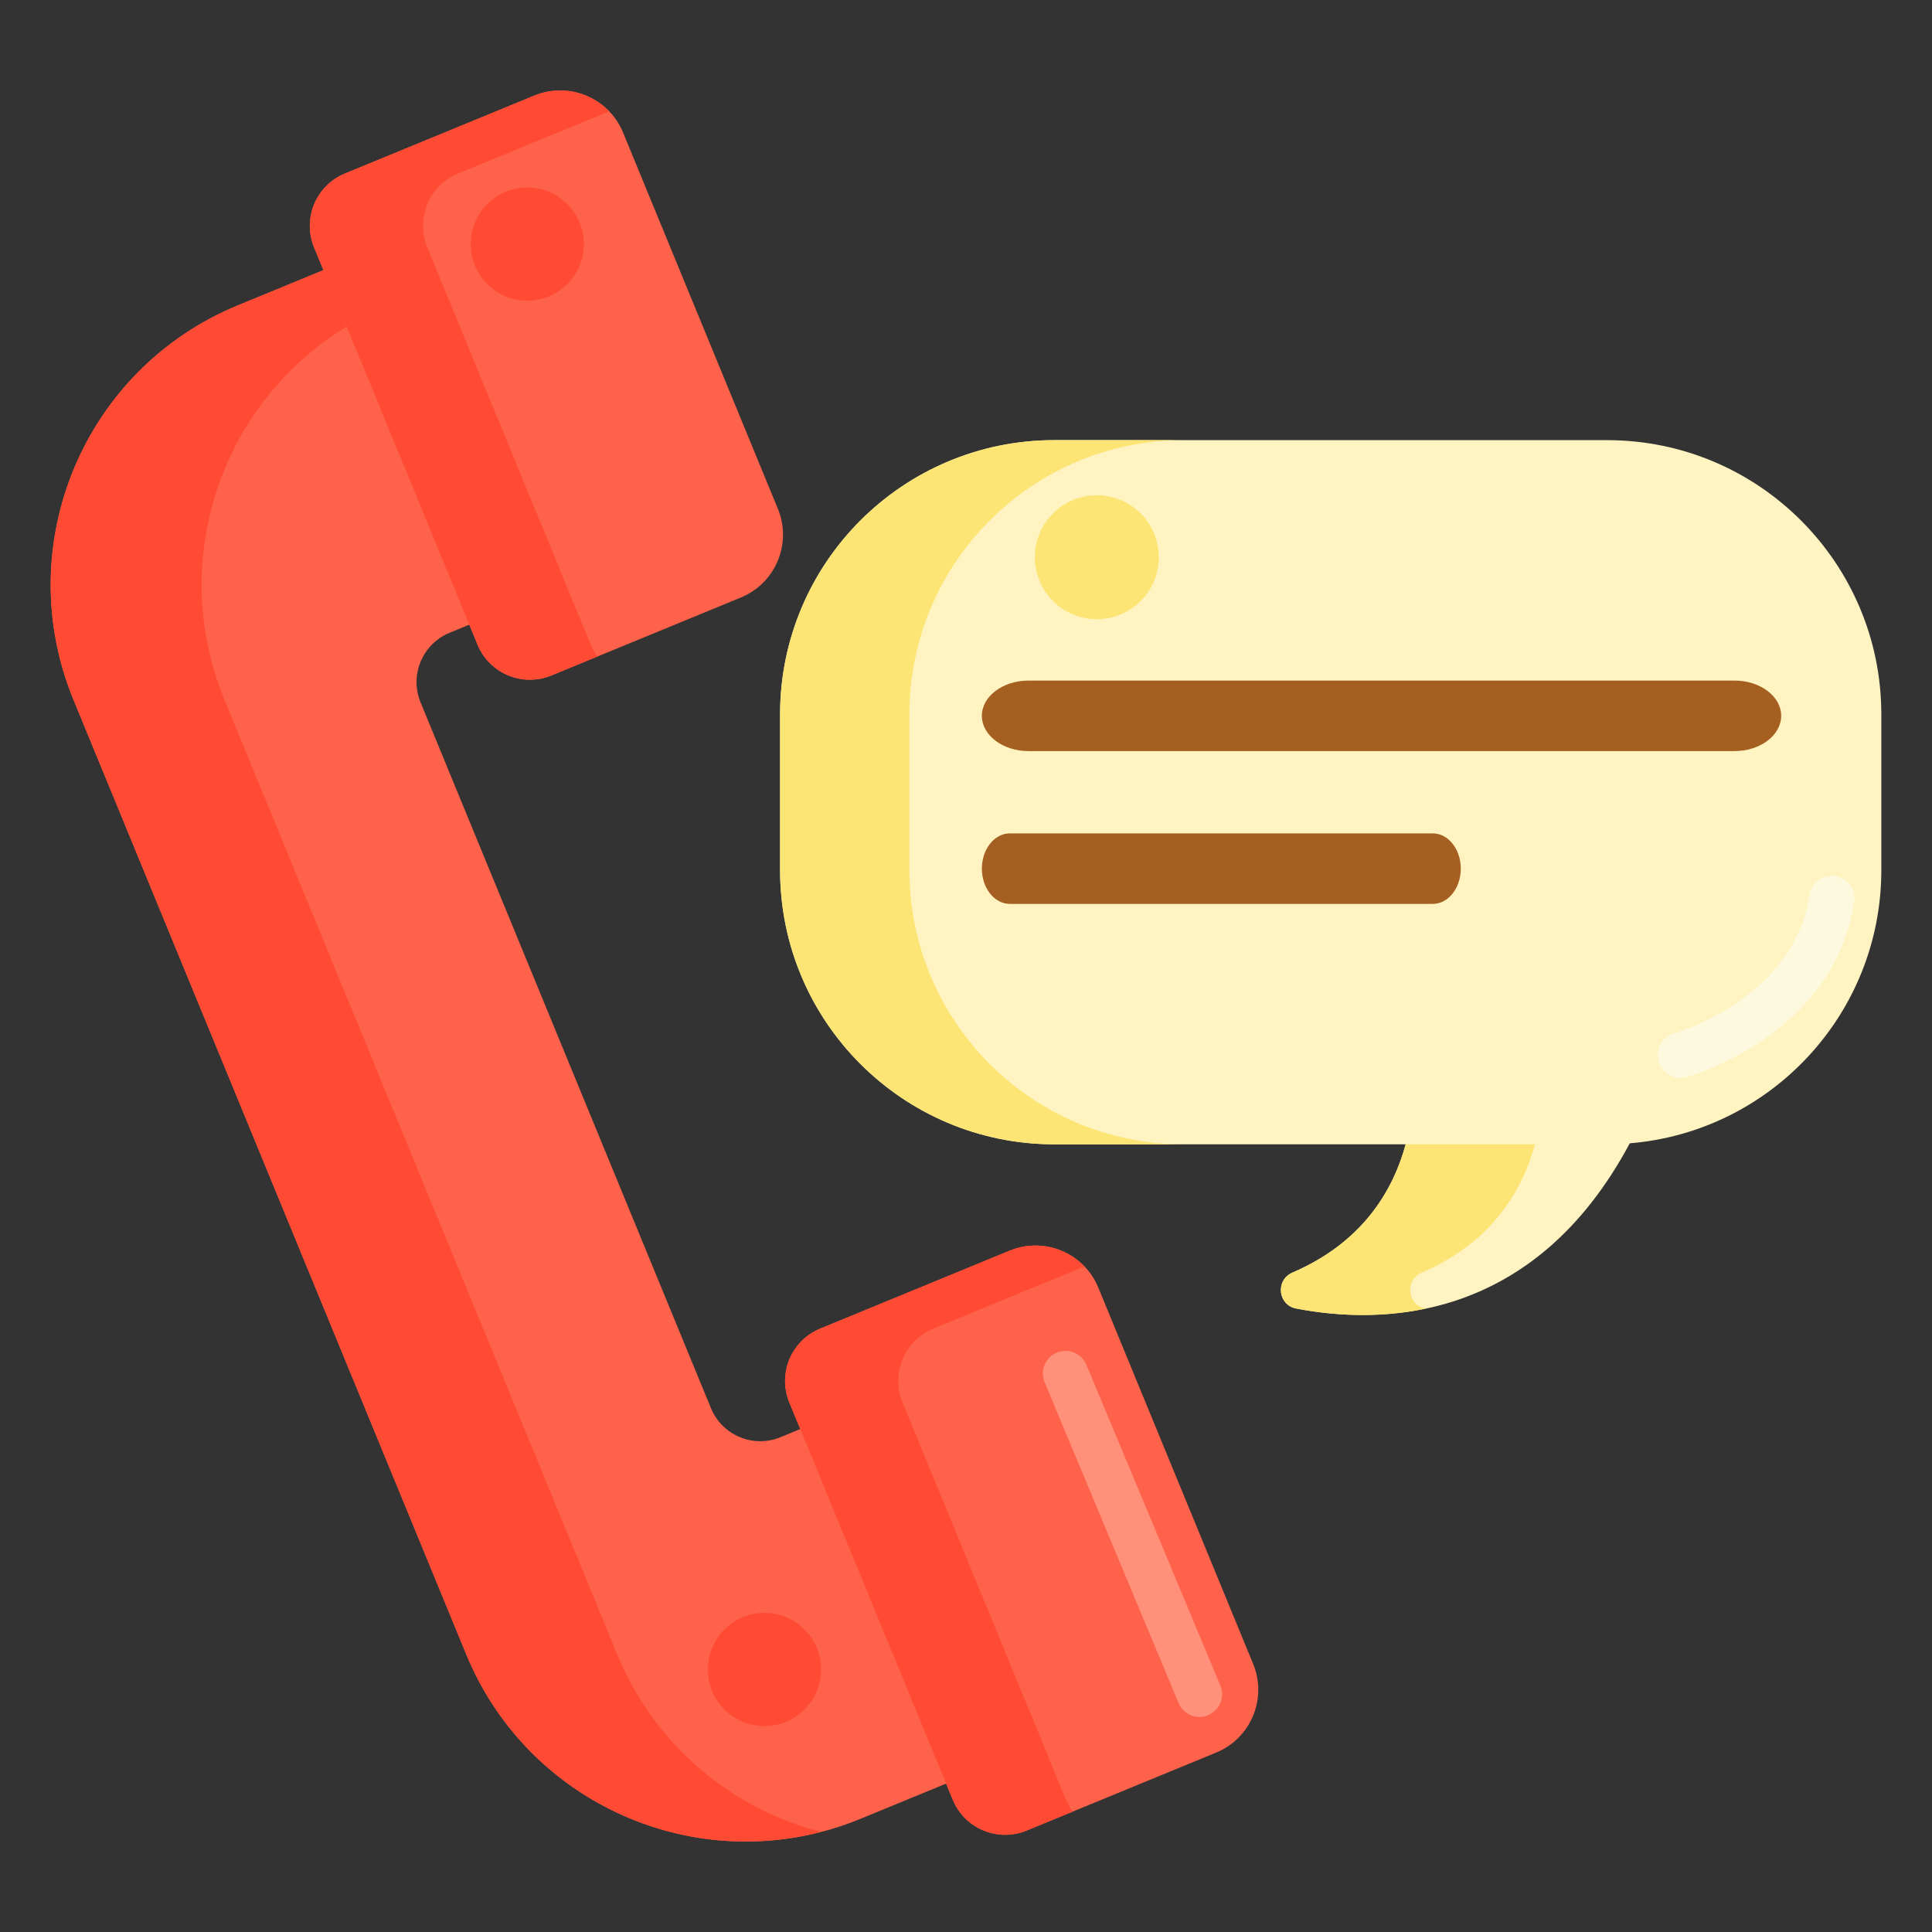 <svg xmlns="http://www.w3.org/2000/svg" xmlns:xlink="http://www.w3.org/1999/xlink" id="Layer_1" x="0px" y="0px" viewBox="0 0 512 512" style="enable-background:new 0 0 512 512;" xml:space="preserve" width="512" height="512"><rect x="0" y="0" width="512" height="512" fill="#333333" stroke="none"/> <style type="text/css"> .st0{fill:#FF624B;} .st1{fill:#FFC34C;} .st2{fill:#F9BB32;} .st3{fill:#DB9C2E;} .st4{fill:#FF4B34;} .st5{fill:#FF9079;} .st6{fill:#FCE575;} .st7{fill:#FFD551;} .st8{fill:#FFF4C1;} .st9{fill:#FFB74B;} .st10{fill:#EACF32;} .st11{fill:#99AF17;} .st12{fill:#CCC033;} .st13{fill:#FCDA4F;} .st14{fill:#FFA730;} .st15{fill:#FFEACF;} .st16{fill:#FFD59A;} .st17{fill:#FFDF74;} .st18{fill:#E58D23;} .st19{fill:#BF6C0D;} .st20{fill:#A56021;} .st21{fill:#8C4C17;} .st22{fill:#FFEA63;} .st23{fill:#FCF9DE;} </style> <g> <g> <path class="st0" d="M252.45,362.106l-45.597,18.761c-7.218,2.97-15.477-0.474-18.446-7.692L111.452,186.14 c-2.97-7.218,0.474-15.477,7.692-18.446l45.597-18.761l-38.657-93.953L63.062,80.91C22.16,97.739,2.645,144.538,19.474,185.44 l104.08,252.962c16.829,40.902,63.628,60.416,104.53,43.588l63.023-25.93L252.45,362.106z"></path> </g> <g> <g> <path class="st4" d="M163.554,438.402L59.474,185.44c-16.829-40.902,2.686-87.701,43.588-104.53l28.814-11.855l-5.791-14.075 L63.062,80.91C22.16,97.739,2.645,144.538,19.474,185.44l104.08,252.962c15.404,37.438,55.916,56.937,94.033,47.069 C194.028,479.367,173.527,462.641,163.554,438.402z"></path> </g> </g> <g> <path class="st0" d="M126.551,170.839L83.237,65.567c-3.152-7.661,0.503-16.427,8.164-19.579l50.221-20.663 c9.193-3.783,19.712,0.604,23.495,9.797l41.031,99.723c3.783,9.193-0.604,19.712-9.797,23.495l-50.221,20.663 C138.469,182.155,129.703,178.5,126.551,170.839z"></path> </g> <g> <path class="st0" d="M252.498,476.949l-43.314-105.272c-3.152-7.661,0.503-16.427,8.164-19.579l50.221-20.663 c9.193-3.783,19.712,0.604,23.495,9.797l41.031,99.723c3.783,9.193-0.604,19.712-9.797,23.495l-50.221,20.663 C264.416,488.265,255.65,484.61,252.498,476.949z"></path> </g> <g> <path class="st4" d="M156.551,170.839L113.237,65.567c-3.152-7.661,0.503-16.427,8.164-19.579l40.045-16.476 c-4.974-5.177-12.782-7.084-19.824-4.187L91.401,45.988c-7.661,3.152-11.316,11.918-8.164,19.579l43.314,105.272 c3.152,7.661,11.918,11.316,19.579,8.164l12.2-5.02C157.631,173.027,157.022,171.984,156.551,170.839z"></path> </g> <g> <path class="st4" d="M282.498,476.949l-43.314-105.272c-3.152-7.661,0.503-16.427,8.164-19.579l40.045-16.476 c-4.974-5.177-12.782-7.084-19.824-4.187l-50.221,20.663c-7.661,3.152-11.316,11.918-8.164,19.579l43.314,105.272 c3.152,7.661,11.918,11.316,19.579,8.164l12.2-5.02C283.579,479.137,282.969,478.094,282.498,476.949z"></path> </g> <g> <path class="st5" d="M317.871,455.001c-2.349,0-4.578-1.387-5.539-3.689l-35.5-85c-1.277-3.058,0.166-6.572,3.224-7.849 c3.06-1.277,6.572,0.167,7.849,3.224l35.5,85c1.277,3.058-0.166,6.572-3.224,7.849 C319.425,454.852,318.642,455.001,317.871,455.001z"></path> </g> <g> <circle class="st4" cx="202.587" cy="442.426" r="15"></circle> </g> <g> <circle class="st4" cx="139.73" cy="64.688" r="15"></circle> </g> <g> <path class="st8" d="M425.887,116.643H279.413c-40.142,0-72.683,32.542-72.683,72.683v41.247 c0,40.141,32.541,72.683,72.683,72.683h93.104c-3.48,12.742-11.746,26.127-30.026,34.001c-4.533,1.952-3.849,8.585,0.998,9.516 c22.496,4.319,62.917,3.961,88.414-43.785c37.324-3.062,66.667-34.302,66.667-72.415v-41.247 C498.571,149.185,466.029,116.643,425.887,116.643z"></path> </g> <g> <g> <path class="st6" d="M240.995,230.573v-41.247c0-40.141,32.541-72.683,72.683-72.683h-34.265 c-40.142,0-72.683,32.542-72.683,72.683v41.247c0,40.141,32.541,72.683,72.683,72.683h34.265 C273.536,303.256,240.995,270.715,240.995,230.573z"></path> </g> <g> <path class="st6" d="M377.755,346.774c-4.847-0.931-5.531-7.563-0.998-9.516c18.28-7.875,26.546-21.259,30.026-34.001h-34.265 c-3.48,12.742-11.746,26.127-30.026,34.001c-4.533,1.952-3.849,8.585,0.998,9.516c9.208,1.768,21.419,2.749,34.38,0.021 C377.831,346.788,377.792,346.781,377.755,346.774z"></path> </g> </g> <g> <path class="st23" d="M445.303,285.642c-2.635,0-5.051-1.749-5.782-4.413c-0.876-3.192,0.998-6.49,4.188-7.372 c0.458-0.129,31.639-9.207,35.815-36.653c0.499-3.277,3.566-5.527,6.834-5.029c3.276,0.499,5.528,3.558,5.029,6.834 c-5.37,35.289-42.896,45.979-44.492,46.417C446.363,285.573,445.829,285.642,445.303,285.642z"></path> </g> <g> <path class="st20" d="M459.651,199.047H272.584c-6.837,0-12.38-4.184-12.38-9.345c0-5.161,5.542-9.345,12.38-9.345h187.067 c6.837,0,12.38,4.184,12.38,9.345C472.03,194.864,466.488,199.047,459.651,199.047z"></path> </g> <g> <path class="st20" d="M379.705,239.542H267.621c-4.097,0-7.418-4.184-7.418-9.345s3.321-9.345,7.418-9.345h112.083 c4.097,0,7.418,4.184,7.418,9.345S383.801,239.542,379.705,239.542z"></path> </g> <g> <circle class="st6" cx="290.665" cy="147.675" r="16.422"></circle> </g> </g> </svg>